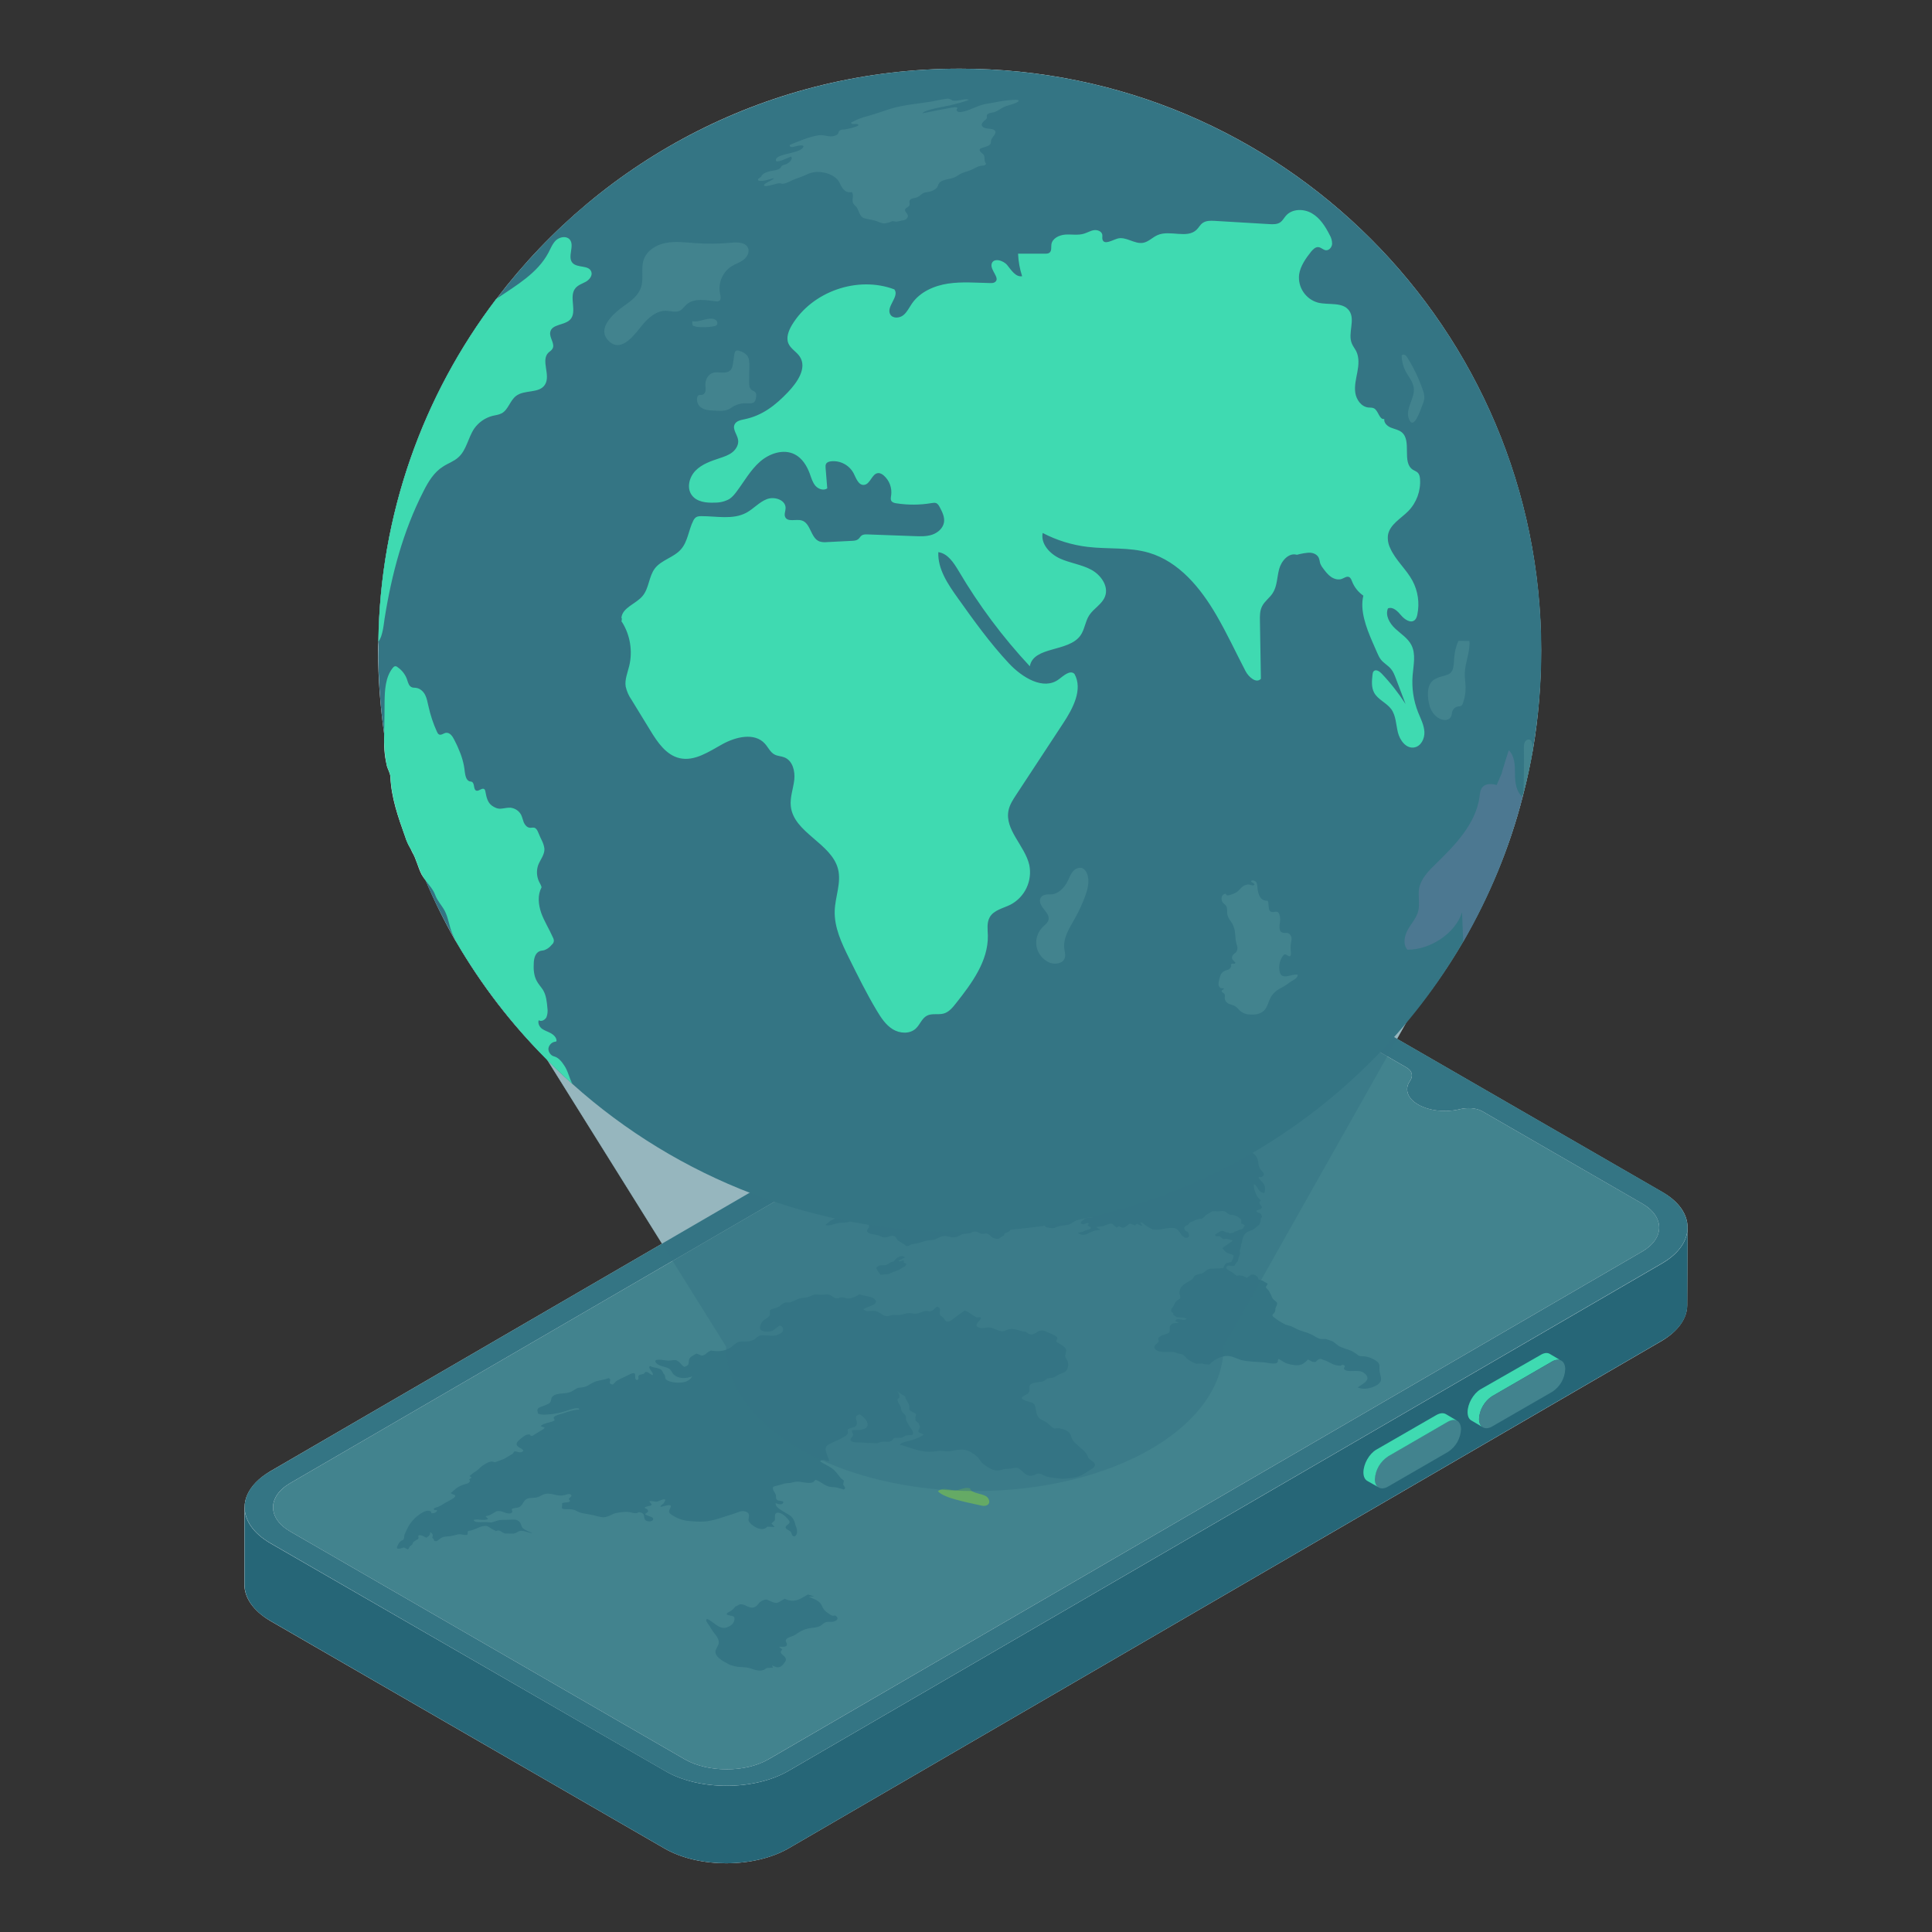 <svg width="64" height="64" viewBox="0 0 64 64" fill="none" xmlns="http://www.w3.org/2000/svg">
<rect x="0" y="0" width="64" height="64" fill="#333333" stroke="none"/>
<path d="M55.903 40.663L55.89 43.235C55.89 43.658 55.608 44.08 55.058 44.413L26.117 61.232C24.978 61.885 23.16 61.885 22.034 61.245L8.952 53.693C8.389 53.36 8.095 52.925 8.095 52.49V49.93C8.095 50.071 8.133 50.224 8.197 50.365C7.941 49.802 8.197 49.187 8.952 48.739L21.931 41.2L18.117 35.095C16.952 33.943 15.941 32.624 15.109 31.191C15.109 31.178 15.096 31.178 15.096 31.178C14.725 30.525 14.392 29.859 14.098 29.155L14.085 29.143C14.047 29.091 14.008 29.04 13.97 28.976C13.842 28.733 13.791 28.451 13.65 28.221C13.611 28.119 13.547 28.029 13.509 27.939C13.471 27.863 13.445 27.786 13.419 27.709C13.189 27.069 12.959 26.416 12.933 25.738C12.92 25.571 12.831 25.482 12.805 25.315C12.728 24.995 12.716 24.663 12.728 24.33C12.6 23.421 12.524 22.487 12.524 21.539C12.524 21.45 12.524 21.347 12.536 21.258C12.588 16.995 14.034 13.066 16.44 9.904H16.453V9.891C19.973 5.258 25.528 2.275 31.8 2.275C42.437 2.275 51.051 10.903 51.051 21.539C51.051 22.653 50.962 23.754 50.783 24.816C50.693 25.315 50.591 25.815 50.463 26.301C50.45 26.339 50.45 26.365 50.437 26.403C50.002 28.106 49.324 29.706 48.466 31.191C47.928 32.112 47.314 32.983 46.623 33.802L46.277 34.416L55.058 39.485C55.621 39.805 55.903 40.227 55.903 40.663Z" fill="#F8F8F8"/>
<path d="M54.397 39.867C55.149 40.303 55.153 41.022 54.398 41.46L25.455 58.28C24.695 58.722 23.452 58.722 22.686 58.28L9.613 50.732C8.861 50.298 8.851 49.574 9.618 49.128L38.553 32.312C39.312 31.87 40.544 31.87 41.308 32.312L46.587 35.359C46.795 35.48 46.817 35.654 46.703 35.814C46.524 36.072 46.614 36.378 46.974 36.588C47.344 36.801 47.88 36.854 48.326 36.751C48.595 36.68 48.902 36.696 49.103 36.812L54.397 39.867Z" fill="#42838E"/>
<path d="M31.114 49.367C31.099 49.376 31.084 49.386 31.069 49.397C31.174 49.522 31.451 49.618 31.657 49.673C31.894 49.741 32.16 49.799 32.41 49.852C32.522 49.874 32.608 49.911 32.704 49.856L32.714 49.85C32.814 49.786 32.765 49.654 32.699 49.59C32.572 49.471 32.134 49.467 32.141 49.31C31.964 49.239 31.813 49.371 31.635 49.365C31.421 49.358 31.287 49.269 31.114 49.367Z" fill="#65AA65"/>
<path d="M29.089 41.945C29.028 41.98 29.014 42.015 29.053 42.061L29.103 42.142L29.169 42.232L29.335 42.212C29.425 42.212 29.435 42.206 29.502 42.174C29.608 42.124 29.716 42.102 29.804 42.051C29.823 42.04 29.841 42.027 29.859 42.013L29.974 41.953L30.03 41.876L29.937 41.821L29.943 41.759C29.892 41.731 29.792 41.834 29.765 41.759L29.983 41.654L29.944 41.631C29.888 41.59 29.801 41.618 29.742 41.653C29.72 41.665 29.699 41.681 29.682 41.699L29.605 41.782L29.511 41.812L29.376 41.895C29.293 41.936 29.193 41.891 29.11 41.933L29.089 41.945ZM38.301 44.523C38.19 44.612 38.234 44.728 38.417 44.77C38.6 44.812 38.883 44.738 39.011 44.838C39.187 44.844 39.232 44.902 39.297 44.985C39.336 45.034 39.413 45.072 39.474 45.108L39.629 45.178L39.812 45.168L39.923 45.194L40.062 45.204C40.122 45.136 40.194 45.079 40.274 45.036C40.369 44.978 40.475 44.939 40.585 44.921C40.806 44.895 40.956 45.014 41.144 45.059C41.366 45.11 41.631 45.11 41.875 45.13C41.97 45.14 42.197 45.194 42.285 45.155C42.331 45.131 42.331 45.108 42.331 45.085C42.331 45.059 42.331 45.034 42.364 45.016C42.514 45.108 42.557 45.159 42.769 45.204C42.967 45.242 43.078 45.226 43.166 45.174C43.226 45.135 43.282 45.088 43.329 45.034L43.473 45.11C43.543 45.123 43.569 45.119 43.581 45.113C43.681 45.017 43.706 45.014 43.757 45.017L43.934 45.081C44.122 45.165 44.165 45.229 44.394 45.24C44.443 45.242 44.455 45.185 44.526 45.227C44.598 45.261 44.493 45.316 44.526 45.355C44.636 45.489 44.987 45.345 45.169 45.47C45.455 45.675 45.216 45.802 44.977 45.959C45.152 46.047 45.42 45.994 45.59 45.895C45.652 45.864 45.703 45.816 45.738 45.757C45.777 45.67 45.711 45.515 45.7 45.419C45.679 45.291 45.746 45.201 45.603 45.091C45.498 45.014 45.376 44.961 45.248 44.938C45.16 44.918 45.105 44.944 45.01 44.908L44.856 44.799C44.723 44.715 44.574 44.687 44.424 44.625C44.285 44.57 44.247 44.484 44.12 44.423L43.916 44.355C43.832 44.353 43.761 44.368 43.683 44.336C43.572 44.291 43.495 44.221 43.378 44.178C43.246 44.121 43.096 44.093 42.968 44.031C42.903 43.999 42.83 43.957 42.764 43.931L42.587 43.88C42.44 43.81 42.302 43.721 42.177 43.617C42.117 43.562 42.179 43.527 42.223 43.476C42.252 43.427 42.246 43.386 42.252 43.338C42.275 43.261 42.353 43.176 42.27 43.116C42.198 43.055 42.154 43.029 42.126 42.95C42.104 42.885 42.066 42.823 42.028 42.757L41.929 42.641L41.996 42.525L41.824 42.425L41.691 42.386L41.664 42.306C41.631 42.261 41.516 42.193 41.438 42.232L41.303 42.329L41.176 42.267L41.055 42.248L40.965 42.261L40.828 42.155C40.751 42.11 40.612 42.049 40.618 41.976L40.673 41.925L40.763 41.93C40.83 41.945 40.865 41.942 40.886 41.93C40.908 41.917 40.915 41.894 40.929 41.866L41.006 41.77L41.036 41.651L41.08 41.529L41.07 41.426L41.098 41.333L41.116 41.221C41.155 41.146 41.144 41.076 41.172 41.003C41.189 40.949 41.219 40.9 41.259 40.86C41.298 40.82 41.348 40.79 41.402 40.774C41.445 40.761 41.486 40.743 41.526 40.721C41.56 40.701 41.591 40.677 41.618 40.648L41.718 40.565L41.758 40.459L41.77 40.356L41.809 40.308L41.77 40.208L41.632 40.148C41.613 40.122 41.618 40.109 41.636 40.098C41.659 40.085 41.705 40.076 41.748 40.054C41.895 39.971 41.679 39.906 41.728 39.816C41.761 39.752 41.801 39.788 41.728 39.727C41.687 39.688 41.652 39.644 41.624 39.595C41.581 39.486 41.509 39.335 41.542 39.225C41.687 39.302 41.653 39.495 41.886 39.521C41.919 39.38 41.925 39.286 41.815 39.158L41.7 39.033C41.691 39.015 41.694 38.996 41.709 38.988C41.722 38.98 41.745 38.982 41.777 39.001C41.929 38.914 41.864 38.863 41.784 38.772C41.674 38.657 41.696 38.522 41.658 38.397C41.619 38.278 41.526 38.205 41.389 38.123C41.283 38.063 41.228 37.991 41.101 37.95C40.941 37.895 41.014 37.75 40.824 37.712L40.691 37.782C40.558 37.712 40.764 37.606 40.771 37.526C40.766 37.452 40.732 37.382 40.749 37.301L40.745 37.208V37.099L40.63 37.018L40.768 36.938L40.678 36.886L40.846 36.835C40.786 36.774 40.636 36.687 40.616 36.623C40.588 36.543 40.769 36.52 40.771 36.431C40.771 36.354 40.76 36.303 40.828 36.226C40.902 36.14 40.989 36.066 41.084 36.006C41.12 35.983 41.157 35.958 41.197 35.937C41.312 35.869 41.441 35.809 41.578 35.759C41.812 35.675 42.09 35.682 42.35 35.659C42.49 35.65 42.611 35.656 42.749 35.678L42.967 35.701C43.049 35.696 43.102 35.664 43.187 35.668C43.067 35.646 42.994 35.596 42.877 35.578C42.734 35.56 42.601 35.586 42.506 35.512C42.437 35.466 42.414 35.385 42.483 35.345L42.629 35.286C42.685 35.242 42.642 35.248 42.647 35.213C42.664 35.133 42.82 35.035 42.72 34.946C42.627 34.86 42.444 34.837 42.31 34.895C42.234 34.927 42.138 34.995 42.028 34.969L41.923 34.856L42.089 34.805C42.132 34.79 42.173 34.77 42.212 34.746C42.253 34.723 42.292 34.698 42.322 34.676C42.417 34.609 42.435 34.458 42.223 34.49C42.135 34.506 42.048 34.534 41.967 34.573L41.879 34.625L41.901 34.682C41.893 34.701 41.886 34.713 41.875 34.718C41.824 34.748 41.758 34.586 41.758 34.548C41.752 34.454 41.964 34.365 41.809 34.301C41.793 34.322 41.773 34.339 41.75 34.352C41.645 34.4 41.527 34.412 41.414 34.386L41.265 34.384L41.181 34.433L41.134 34.459C41.062 34.502 40.986 34.541 40.955 34.512L40.865 34.486L40.732 34.589C40.676 34.557 40.654 34.538 40.583 34.567C40.549 34.587 40.521 34.614 40.499 34.646C40.478 34.679 40.464 34.715 40.458 34.754C40.463 34.801 40.508 34.846 40.458 34.895C40.447 34.905 40.435 34.914 40.421 34.922C40.357 34.96 40.252 34.978 40.174 35.007C40.157 35.014 40.141 35.022 40.126 35.03C40.02 35.092 40.004 35.175 39.94 35.252C39.928 35.264 39.913 35.275 39.898 35.284C39.844 35.315 39.773 35.329 39.718 35.361C39.657 35.401 39.605 35.455 39.567 35.518C39.525 35.574 39.482 35.632 39.418 35.669C39.374 35.694 39.326 35.708 39.277 35.711C39.276 35.737 39.264 35.755 39.247 35.765C39.214 35.784 39.158 35.778 39.1 35.769C39.003 35.756 38.949 35.769 38.907 35.794C38.865 35.818 38.837 35.853 38.789 35.891C38.73 35.931 38.663 35.958 38.593 35.971L38.472 35.99C38.376 36.044 38.362 36.144 38.305 36.195C38.104 36.363 37.759 36.497 37.697 36.714C37.679 36.78 37.679 36.799 37.596 36.848L37.507 36.899C37.453 36.948 37.399 37.007 37.322 37.05C37.286 37.071 37.248 37.088 37.207 37.099L37.169 36.993C37.142 36.931 37.114 36.909 37.18 36.857L37.347 36.761C37.408 36.72 37.426 36.671 37.459 36.627C37.492 36.562 37.531 36.508 37.511 36.437C37.489 36.36 37.482 36.356 37.587 36.296L37.713 36.226C37.761 36.2 37.806 36.168 37.844 36.129C37.879 36.094 37.887 36.074 37.925 36.052C38.034 36.007 38.2 35.979 38.281 35.933C38.314 35.914 38.332 35.891 38.323 35.865C38.223 35.891 38.001 35.967 37.896 35.914C37.784 35.855 37.807 35.752 37.63 35.786C37.508 35.811 37.418 35.842 37.313 35.801L37.137 35.711L36.954 35.746L36.776 35.759C36.675 35.761 36.576 35.78 36.481 35.814C36.37 35.858 36.315 35.903 36.182 35.916C35.964 35.939 35.816 35.961 35.616 36.019C35.437 36.07 35.294 36.147 35.142 36.228C34.995 36.294 34.837 36.335 34.676 36.35C34.259 36.411 33.905 36.539 33.537 36.661C33.088 36.819 32.638 36.97 32.204 37.15C32.082 37.201 31.976 37.282 31.853 37.333C31.765 37.365 31.676 37.378 31.597 37.423C31.509 37.48 31.475 37.546 31.397 37.602C31.385 37.612 31.372 37.622 31.358 37.63C31.313 37.656 31.259 37.675 31.208 37.699L31.108 37.754C31.012 37.81 30.917 37.881 31.095 37.892C31.3 37.908 31.534 37.812 31.701 37.754C31.867 37.703 32.04 37.725 32.212 37.695C32.379 37.67 32.534 37.599 32.722 37.606C32.867 37.612 33 37.663 33.132 37.69C33.276 37.722 33.416 37.693 33.554 37.748C33.637 37.782 33.686 37.85 33.802 37.835C33.914 37.822 34.036 37.758 34.12 37.716C34.258 37.642 34.393 37.563 34.526 37.48C34.555 37.46 34.595 37.423 34.641 37.397C34.681 37.371 34.729 37.361 34.776 37.369L34.875 37.426L35.048 37.416C35.264 37.382 35.274 37.471 35.341 37.554C35.406 37.631 35.674 37.708 35.584 37.823C35.576 37.84 35.559 37.852 35.543 37.862C35.446 37.913 35.428 37.935 35.433 37.976C35.446 38.032 35.59 38.129 35.497 38.182C35.473 38.194 35.447 38.203 35.42 38.207C35.27 38.229 35.087 38.123 35.049 38.05C35 37.956 35.078 37.854 35.073 37.761C35.063 37.677 35.008 37.599 34.875 37.561C34.753 37.535 34.626 37.553 34.517 37.612C34.487 37.627 34.463 37.651 34.447 37.68C34.591 37.718 34.68 37.718 34.767 37.808L34.817 37.921C34.755 37.958 34.71 37.941 34.673 37.914C34.618 37.882 34.612 37.802 34.524 37.782L34.319 37.818L34.163 37.914L34.124 37.989L34.057 37.931L33.901 38.027L33.896 38.133L33.761 38.223L33.75 38.331L33.743 38.502C33.737 38.538 33.699 38.561 33.66 38.582C33.6 38.617 33.571 38.639 33.571 38.68L33.564 38.797C33.548 38.84 33.492 38.865 33.531 38.913C33.586 38.971 33.851 38.984 33.701 39.084L33.535 39.154C33.49 39.206 33.535 39.212 33.567 39.263L33.545 39.391C33.494 39.44 33.444 39.443 33.532 39.495C33.565 39.492 33.596 39.482 33.624 39.466C33.673 39.436 33.708 39.394 33.755 39.367L33.883 39.421C33.972 39.334 33.889 39.21 34.017 39.137C34.161 39.19 34.083 39.293 34.088 39.386C34.099 39.437 34.126 39.459 34.203 39.486L34.264 39.495L34.376 39.54C34.419 39.504 34.429 39.348 34.504 39.307C34.627 39.299 34.392 39.512 34.531 39.565C34.627 39.513 34.7 39.437 34.715 39.389V39.293L34.771 39.242C34.799 39.193 34.771 39.139 34.794 39.088C34.811 39.046 34.867 39.004 34.93 38.968C34.969 38.945 35.009 38.925 35.05 38.907C35.086 38.891 35.164 38.878 35.201 38.856C35.223 38.843 35.232 38.828 35.212 38.808L35.04 38.804L34.917 38.863L34.718 38.971L34.618 38.888L34.39 38.904L34.286 38.785L34.314 38.646L34.353 38.567C34.431 38.509 34.492 38.486 34.51 38.406C34.52 38.342 34.499 38.322 34.582 38.274C34.738 38.184 34.91 38.214 34.998 38.329C35.036 38.371 35.036 38.442 35.126 38.467L35.246 38.461L35.358 38.416L35.479 38.499C35.501 38.57 35.389 38.646 35.411 38.717C35.469 38.678 35.491 38.641 35.548 38.608C35.572 38.595 35.597 38.584 35.624 38.576L35.734 38.538L35.785 38.463C35.812 38.448 35.852 38.45 35.89 38.448C35.922 38.45 35.954 38.452 35.967 38.444L35.852 38.355C35.951 38.322 36.051 38.38 36.151 38.367C36.279 38.352 36.324 38.267 36.49 38.28L36.695 38.342C36.772 38.361 36.85 38.355 36.938 38.348C37.028 38.335 37.078 38.325 37.156 38.358C37.235 38.394 37.23 38.413 37.198 38.431C37.166 38.446 37.137 38.464 37.11 38.486C37.055 38.55 37.148 38.567 37.187 38.621C37.207 38.644 37.206 38.655 37.192 38.663C37.171 38.676 37.123 38.68 37.077 38.699C36.984 38.75 36.936 38.794 36.925 38.843C36.903 38.914 36.929 38.974 36.868 39.042C36.835 39.08 36.768 39.112 36.723 39.151C36.647 39.222 36.602 39.248 36.7 39.318C36.755 39.35 36.805 39.38 36.845 39.421C36.9 39.478 36.977 39.544 36.932 39.608L36.787 39.672C36.638 39.642 36.605 39.501 36.472 39.45C36.411 39.421 36.378 39.414 36.312 39.44C36.296 39.45 36.268 39.459 36.251 39.469C36.2 39.5 36.174 39.509 36.111 39.478C35.996 39.425 36.013 39.35 35.991 39.274C35.953 39.167 35.825 39.152 35.709 39.097C35.633 39.065 35.488 38.931 35.405 38.927L35.277 39.026L35.154 39.103L35.009 39.187V39.295L34.986 39.405L34.941 39.495C34.98 39.544 35.13 39.559 35.14 39.623C35.145 39.649 35.109 39.681 35.059 39.71C34.996 39.746 34.928 39.772 34.857 39.787C34.734 39.806 34.607 39.669 34.502 39.71L34.524 39.793L34.573 39.874C34.595 39.919 34.714 40.107 34.652 40.143L34.688 40.244L34.665 40.353L34.72 40.423L34.682 40.517C34.624 40.574 34.564 40.616 34.685 40.661L34.807 40.68C34.912 40.697 34.924 40.678 35.025 40.638C35.113 40.6 35.23 40.597 35.334 40.581C35.387 40.574 35.437 40.557 35.482 40.529C35.52 40.509 35.553 40.483 35.59 40.459C35.784 40.36 36 40.312 36.218 40.321C36.108 40.344 36.008 40.331 35.927 40.377C35.863 40.429 35.762 40.488 35.817 40.533C35.894 40.591 35.95 40.527 36.022 40.51C36.128 40.552 36.017 40.559 36.028 40.597L36.1 40.633C36.148 40.666 36.137 40.696 36.087 40.724L35.955 40.761L35.861 40.808L35.699 40.838C35.843 40.947 35.965 40.908 36.093 40.835L36.255 40.767L36.455 40.735L36.305 40.648L36.538 40.616L36.694 40.559C36.777 40.529 36.827 40.52 36.882 40.572L36.987 40.665L37.064 40.619L37.17 40.667C37.207 40.672 37.245 40.663 37.276 40.643C37.301 40.628 37.325 40.61 37.348 40.591C37.381 40.565 37.409 40.542 37.431 40.529L37.597 40.593L37.659 40.539L37.747 40.578C37.789 40.602 37.818 40.609 37.829 40.602C37.842 40.594 37.832 40.573 37.797 40.542L37.775 40.484L37.847 40.508C37.902 40.546 37.937 40.591 37.997 40.625L38.168 40.719C38.234 40.744 38.328 40.735 38.407 40.729C38.556 40.712 38.817 40.639 38.95 40.697C39.017 40.729 39.049 40.786 39.087 40.829L39.154 40.931L39.254 41.002C39.423 41.011 39.387 40.925 39.387 40.906L39.36 40.825L39.25 40.755L39.228 40.678C39.235 40.643 39.251 40.627 39.279 40.609L39.356 40.57L39.423 40.493L39.528 40.453L39.596 40.414L39.729 40.376H39.806L39.89 40.314L39.94 40.259L40.056 40.186L40.156 40.127L40.256 40.121L40.339 40.131L40.451 40.118C40.59 40.102 40.622 40.167 40.705 40.221C40.755 40.257 40.795 40.24 40.867 40.25L41.005 40.305L41.115 40.395L41.12 40.482C41.082 40.542 41.175 40.539 41.214 40.574C41.247 40.6 41.23 40.619 41.201 40.636L41.175 40.7L41.119 40.725L41.041 40.738L40.979 40.78L40.903 40.799L40.874 40.829L40.746 40.857L40.685 40.829L40.608 40.822L40.536 40.78C40.489 40.761 40.438 40.783 40.396 40.807C40.373 40.82 40.352 40.835 40.335 40.845L40.246 40.902L40.279 40.953H40.402L40.501 41.037C40.562 41.066 40.557 41.031 40.629 41.034L40.718 41.059C40.867 41.095 40.845 41.101 40.75 41.162C40.693 41.2 40.622 41.256 40.554 41.296L40.494 41.349L40.593 41.464L40.676 41.512C40.737 41.542 40.821 41.551 40.869 41.593L40.841 41.699L40.79 41.805L40.68 41.831L40.613 41.85L40.575 41.891L40.552 41.942L40.513 42.017C40.479 41.997 40.455 42.001 40.431 42.014L40.163 42.027C40.105 42.021 40.047 42.032 39.996 42.06C39.953 42.086 39.919 42.122 39.879 42.152C39.834 42.178 39.786 42.196 39.735 42.203C39.688 42.211 39.642 42.226 39.599 42.248C39.584 42.257 39.57 42.268 39.557 42.28L39.501 42.376L39.401 42.435C39.29 42.499 39.19 42.557 39.127 42.637C39.089 42.691 39.082 42.746 39.071 42.804C39.059 42.861 39.099 42.904 39.098 42.961C39.109 43.025 39.059 43.035 38.998 43.077C38.936 43.125 38.913 43.183 38.886 43.238C38.858 43.312 38.758 43.376 38.807 43.455L38.867 43.504V43.555L38.972 43.629C39.117 43.661 39.195 43.617 39.31 43.691C39.246 43.734 39.191 43.723 39.132 43.71C39.073 43.699 39.016 43.687 38.974 43.71C38.954 43.722 38.94 43.74 38.932 43.761L39.054 43.819C38.945 43.837 38.888 43.82 38.83 43.853C38.813 43.864 38.797 43.877 38.783 43.892C38.727 43.951 38.755 44.006 38.748 44.067C38.748 44.118 38.727 44.148 38.693 44.167C38.639 44.198 38.552 44.205 38.464 44.25C38.387 44.295 38.364 44.314 38.374 44.372C38.391 44.459 38.38 44.459 38.301 44.523ZM18.366 46.215C18.245 46.284 18.27 46.331 18.248 46.411C18.235 46.452 18.206 46.48 18.166 46.503C18.127 46.525 18.081 46.541 18.03 46.562C17.979 46.582 17.896 46.608 17.841 46.64C17.751 46.73 17.846 46.772 17.812 46.817C17.918 46.891 18.157 46.855 18.3 46.842C18.467 46.821 18.631 46.782 18.789 46.727C18.851 46.704 19.223 46.578 19.183 46.698C18.984 46.698 18.794 46.774 18.628 46.826C18.574 46.843 18.454 46.873 18.389 46.91C18.366 46.923 18.35 46.936 18.345 46.951C18.319 47.007 18.414 47.028 18.35 47.066C18.332 47.076 18.313 47.083 18.294 47.089C18.166 47.135 18.066 47.138 17.965 47.197C17.946 47.208 17.927 47.221 17.91 47.235C17.965 47.291 18.104 47.257 18.003 47.34C17.943 47.381 17.859 47.423 17.792 47.468L17.642 47.562C17.536 47.578 17.598 47.53 17.537 47.519C17.484 47.515 17.43 47.528 17.385 47.558C17.329 47.591 17.279 47.636 17.242 47.664C17.103 47.777 17.047 47.866 17.219 47.96C17.288 48.001 17.385 48.044 17.298 48.094C17.183 48.145 17.129 48.056 17.034 48.085L16.979 48.162L16.845 48.239L16.732 48.308C16.713 48.319 16.692 48.329 16.672 48.339L16.522 48.394L16.401 48.438L16.279 48.413C16.206 48.428 16.135 48.457 16.072 48.497C16.012 48.53 15.956 48.569 15.905 48.615C15.843 48.684 15.77 48.741 15.688 48.785L15.555 48.895L15.626 48.949L15.543 49.004L15.57 49.059C15.559 49.091 15.54 49.11 15.514 49.127C15.487 49.144 15.45 49.153 15.404 49.168C15.33 49.186 15.259 49.214 15.194 49.251C15.094 49.309 15.027 49.379 14.93 49.46L15.007 49.505C15.158 49.533 15.053 49.616 14.931 49.685C14.857 49.729 14.775 49.767 14.746 49.785C14.701 49.81 14.653 49.844 14.605 49.872C14.58 49.887 14.555 49.899 14.528 49.91C14.5 49.923 14.431 49.936 14.394 49.958C14.364 49.974 14.354 49.996 14.394 50.026C14.518 50.005 14.487 50.064 14.426 50.101C14.409 50.111 14.391 50.117 14.372 50.122C14.227 50.147 14.322 50.106 14.267 50.068C14.193 50.018 14.084 50.053 13.982 50.111C13.857 50.183 13.738 50.293 13.7 50.337C13.554 50.485 13.476 50.664 13.403 50.829C13.385 50.868 13.395 50.988 13.352 51.014C13.23 51.05 13.189 51.165 13.167 51.208C13.095 51.339 13.234 51.311 13.385 51.262L13.505 51.326C13.569 51.291 13.541 51.266 13.573 51.23L13.656 51.162L13.69 51.085L13.779 51.021C13.807 51.005 13.825 51 13.837 50.992C13.85 50.986 13.857 50.977 13.863 50.954L13.857 50.868C13.935 50.822 14.069 50.913 14.124 50.938C14.217 50.885 14.277 50.81 14.235 50.751C14.312 50.783 14.34 50.826 14.335 50.874L14.318 50.941L14.362 50.979C14.389 51.021 14.355 51.066 14.477 51.047L14.605 50.954C14.677 50.907 14.7 50.91 14.761 50.902C14.917 50.89 14.994 50.877 15.122 50.841C15.239 50.806 15.278 50.834 15.388 50.847C15.436 50.851 15.461 50.847 15.475 50.841C15.511 50.821 15.471 50.768 15.511 50.713C15.711 50.7 15.857 50.566 16.05 50.549C16.161 50.543 16.183 50.581 16.255 50.623C16.31 50.662 16.37 50.684 16.431 50.719C16.559 50.651 16.626 50.781 16.736 50.8L17.007 50.803C17.051 50.797 17.093 50.782 17.13 50.758C17.169 50.736 17.207 50.713 17.258 50.71C17.386 50.706 17.502 50.781 17.641 50.783C17.536 50.742 17.398 50.694 17.325 50.626C17.26 50.568 17.276 50.481 17.21 50.417C17.116 50.317 17.028 50.338 16.85 50.343C16.728 50.351 16.622 50.334 16.506 50.364L16.284 50.434L16.095 50.421C15.995 50.415 15.835 50.443 15.745 50.404C15.689 50.376 15.681 50.358 15.699 50.348C15.758 50.334 15.819 50.331 15.879 50.34C15.989 50.346 16.09 50.362 16.17 50.316L16.086 50.228C16.179 50.206 16.207 50.202 16.28 50.16L16.447 50.064C16.625 50.013 16.767 50.173 16.923 50.128C17.033 50.073 16.91 50.026 16.968 49.981C17.018 49.951 17.138 49.954 17.196 49.926C17.253 49.896 17.299 49.847 17.324 49.788C17.358 49.739 17.386 49.69 17.441 49.658C17.461 49.647 17.481 49.638 17.503 49.633C17.598 49.611 17.724 49.627 17.819 49.592C17.909 49.566 17.952 49.515 18.047 49.492C18.197 49.451 18.346 49.517 18.501 49.538C18.584 49.547 18.629 49.541 18.712 49.525C18.774 49.508 18.857 49.466 18.912 49.512C18.974 49.56 18.856 49.608 18.844 49.653C18.844 49.695 18.925 49.709 18.856 49.749C18.791 49.781 18.688 49.759 18.623 49.797L18.615 49.964C18.671 50.002 18.715 49.99 18.788 49.994C18.903 49.996 18.998 49.994 19.093 50.049C19.231 50.134 19.407 50.141 19.596 50.181C19.712 50.202 19.884 50.264 20 50.26C20.123 50.253 20.223 50.196 20.307 50.154C20.406 50.109 20.65 50.077 20.783 50.083C20.888 50.087 20.972 50.134 21.078 50.125C21.111 50.119 21.121 50.113 21.133 50.106C21.149 50.096 21.166 50.087 21.21 50.1C21.399 50.138 21.293 50.302 21.393 50.366C21.447 50.402 21.546 50.411 21.6 50.379C21.609 50.374 21.617 50.368 21.623 50.36C21.629 50.353 21.634 50.344 21.636 50.334C21.659 50.257 21.521 50.234 21.444 50.202C21.265 50.132 21.499 50.132 21.466 50.036C21.444 49.965 21.309 49.964 21.367 49.931C21.392 49.918 21.417 49.908 21.444 49.9C21.48 49.889 21.528 49.889 21.56 49.871C21.574 49.863 21.584 49.851 21.588 49.836L21.507 49.736C21.596 49.704 21.668 49.753 21.763 49.743C21.845 49.734 21.984 49.621 22.044 49.688L21.988 49.798L21.9 49.868C21.833 49.951 21.944 49.9 22.049 49.878C22.282 49.819 22.226 49.91 22.181 50.006C22.143 50.087 22.17 50.128 22.27 50.193C22.447 50.309 22.651 50.377 22.862 50.389C23.095 50.408 23.294 50.421 23.528 50.376C23.621 50.36 23.716 50.331 23.804 50.305C23.971 50.253 24.16 50.189 24.328 50.138C24.438 50.106 24.566 50.019 24.705 50.074C24.882 50.145 24.782 50.273 24.797 50.366C24.813 50.459 25.056 50.658 25.245 50.651C25.284 50.652 25.323 50.641 25.356 50.621L25.426 50.572L25.662 50.585L25.556 50.466L25.656 50.376C25.696 50.322 25.637 50.164 25.715 50.12C25.736 50.108 25.767 50.104 25.814 50.113C25.942 50.141 26.095 50.302 26.139 50.373C26.216 50.488 25.989 50.523 26.028 50.616C26.055 50.685 26.199 50.698 26.215 50.783C26.236 50.886 26.293 50.906 26.339 50.881C26.377 50.859 26.405 50.806 26.403 50.74C26.41 50.645 26.355 50.549 26.334 50.458C26.313 50.372 26.269 50.294 26.207 50.232C26.053 50.104 25.671 49.971 25.694 49.791C25.76 49.825 25.856 49.85 25.918 49.816C26.016 49.708 25.854 49.73 25.783 49.708C25.672 49.67 25.723 49.576 25.695 49.508C25.673 49.444 25.546 49.306 25.631 49.245L25.997 49.142L26.097 49.13C26.213 49.126 26.208 49.117 26.285 49.098C26.38 49.077 26.479 49.077 26.574 49.098C26.679 49.113 26.823 49.145 26.934 49.1L27.018 49.021C27.19 49.075 27.322 49.229 27.51 49.255C27.615 49.27 27.654 49.255 27.771 49.29L27.948 49.341C28.058 49.298 27.941 49.221 27.932 49.177L27.955 49.049L27.85 48.962C27.757 48.849 27.69 48.734 27.552 48.634C27.437 48.555 27.282 48.49 27.166 48.41C27.177 48.398 27.191 48.387 27.205 48.378C27.308 48.319 27.387 48.436 27.47 48.387L27.388 48.172C27.366 48.102 27.334 48.006 27.363 47.938C27.377 47.901 27.418 47.869 27.471 47.838C27.576 47.777 27.73 47.725 27.818 47.674C27.858 47.651 27.908 47.627 27.955 47.6C28.019 47.562 28.076 47.522 28.086 47.474C28.104 47.4 28.047 47.368 28.105 47.336C28.133 47.322 28.162 47.311 28.192 47.304C28.236 47.295 28.279 47.281 28.32 47.261C28.36 47.238 28.378 47.207 28.387 47.153C28.397 47.064 28.294 46.943 28.41 46.878C28.431 46.867 28.454 46.858 28.477 46.852C28.672 46.96 28.849 47.211 28.662 47.318C28.585 47.356 28.499 47.373 28.413 47.37C28.303 47.372 28.25 47.371 28.228 47.382C28.205 47.397 28.223 47.426 28.252 47.494C28.291 47.581 28.168 47.619 28.173 47.693C28.184 47.783 28.351 47.783 28.472 47.783L28.655 47.793C28.75 47.809 28.755 47.8 28.822 47.8L29.027 47.809C29.053 47.811 29.08 47.806 29.105 47.794C29.312 47.705 29.393 47.807 29.518 47.736C29.533 47.727 29.546 47.717 29.559 47.706C29.591 47.679 29.595 47.651 29.627 47.633L29.877 47.626L30.005 47.553L30.221 47.536C30.311 47.427 30.149 47.321 30.106 47.206C30.084 47.147 30.029 47.103 30.019 47.044C30.007 46.993 30.024 46.951 30.002 46.9C29.975 46.845 29.892 46.797 29.87 46.746C29.848 46.695 29.86 46.644 29.832 46.595C29.806 46.547 29.772 46.495 29.75 46.444L29.728 46.36L29.784 46.309C29.819 46.237 29.768 46.152 29.728 46.074C29.779 46.146 29.887 46.201 29.984 46.257C29.994 46.36 30.104 46.462 30.121 46.576C30.131 46.672 30.087 46.704 30.225 46.772C30.363 46.832 30.358 46.842 30.323 46.938L30.328 47.057L30.428 47.147L30.472 47.249C30.488 47.311 30.41 47.362 30.421 47.421C30.444 47.485 30.56 47.474 30.592 47.533C30.471 47.609 30.34 47.667 30.203 47.706C30.125 47.732 29.935 47.765 29.851 47.814C29.828 47.827 29.812 47.842 29.809 47.857C30.18 47.951 30.49 48.13 30.927 48.083L31.132 48.059L31.388 48.079C31.598 48.072 31.772 47.985 31.987 48.034C32.137 48.07 32.236 48.153 32.335 48.223C32.463 48.323 32.467 48.428 32.605 48.523C32.716 48.593 32.844 48.7 33.02 48.712C33.12 48.719 33.203 48.67 33.298 48.661C33.381 48.651 33.448 48.657 33.536 48.638C33.703 48.606 33.725 48.619 33.825 48.702C33.929 48.789 34.029 48.943 34.25 48.866C34.34 48.834 34.362 48.795 34.484 48.828L34.666 48.914C34.783 48.943 34.977 48.966 35.104 48.981C35.27 49 35.453 48.966 35.61 48.94C35.711 48.92 35.809 48.882 35.896 48.828C35.977 48.781 36.051 48.729 36.12 48.689C36.248 48.615 36.316 48.545 36.238 48.449C36.195 48.397 36.106 48.359 36.062 48.308L36.008 48.185C35.898 47.993 35.571 47.834 35.5 47.632C35.474 47.538 35.451 47.455 35.319 47.385C35.236 47.343 35.041 47.282 34.941 47.327C34.826 47.285 34.775 47.199 34.693 47.138C34.627 47.087 34.527 47.048 34.45 46.997C34.307 46.887 34.335 46.704 34.286 46.572C34.243 46.438 34.109 46.457 33.948 46.389C33.789 46.32 33.85 46.279 33.932 46.233L34.008 46.189C34.026 46.18 34.042 46.169 34.056 46.155C34.163 46.066 34.036 45.916 34.163 45.843C34.268 45.782 34.473 45.791 34.573 45.753L34.691 45.666L34.879 45.634C34.909 45.627 34.939 45.614 34.966 45.598L35.018 45.567C35.056 45.544 35.095 45.524 35.135 45.506C35.191 45.485 35.235 45.473 35.269 45.453C35.294 45.439 35.315 45.419 35.329 45.393C35.362 45.344 35.382 45.286 35.385 45.227C35.388 45.167 35.376 45.108 35.349 45.055C35.31 44.995 35.277 44.957 35.288 44.893L35.322 44.738C35.306 44.619 35.157 44.546 35.018 44.465C34.947 44.423 35.041 44.363 35.025 44.314C34.999 44.259 34.865 44.202 34.794 44.173C34.671 44.122 34.566 44.04 34.41 44.092C34.383 44.105 34.357 44.122 34.334 44.143C34.261 44.186 34.231 44.2 34.194 44.204C34.083 44.217 34.049 44.159 33.978 44.118C33.806 44.114 33.624 43.99 33.43 44.031C33.28 44.067 33.257 44.138 33.091 44.079C32.952 44.038 32.892 43.976 32.732 43.974C32.653 43.974 32.548 44.008 32.47 43.989C32.143 43.915 32.594 43.695 32.472 43.636L32.351 43.642L32.234 43.574C32.15 43.51 32.059 43.455 31.963 43.41C31.826 43.499 31.694 43.595 31.567 43.697C31.544 43.716 31.52 43.733 31.494 43.748C31.448 43.775 31.396 43.791 31.341 43.772L31.251 43.656C31.174 43.585 31.119 43.578 31.131 43.482C31.131 43.41 31.182 43.331 31.044 43.282C31.011 43.302 30.988 43.327 30.959 43.35C30.942 43.371 30.924 43.393 30.893 43.409C30.748 43.478 30.788 43.423 30.698 43.425C30.549 43.421 30.442 43.553 30.221 43.508C30.044 43.469 29.95 43.549 29.783 43.562L29.578 43.559L29.405 43.6C29.228 43.608 29.162 43.459 29.001 43.43C28.841 43.395 28.701 43.489 28.603 43.366C28.662 43.33 28.725 43.302 28.791 43.282C28.845 43.262 28.899 43.242 28.94 43.218C29.001 43.181 29.037 43.139 29.004 43.078C28.938 42.936 28.644 42.945 28.466 42.874C28.366 42.944 28.253 42.992 28.133 43.015C28.022 43.023 27.973 42.968 27.855 42.977C27.789 42.989 27.784 43.019 27.695 43.006C27.606 42.993 27.562 42.916 27.479 42.893C27.386 42.865 27.346 42.887 27.253 42.891C27.08 42.9 27.03 42.846 26.875 42.923C26.747 42.984 26.73 42.98 26.569 42.997C26.441 43.013 26.398 43.051 26.296 43.096L26.153 43.147H26.03C25.997 43.153 25.965 43.165 25.935 43.183C25.908 43.199 25.882 43.219 25.859 43.24C25.839 43.261 25.816 43.279 25.791 43.293C25.771 43.304 25.751 43.313 25.729 43.321C25.665 43.343 25.594 43.349 25.543 43.377C25.526 43.386 25.512 43.399 25.502 43.414V43.549C25.484 43.649 25.317 43.693 25.251 43.784C25.206 43.842 25.149 43.976 25.188 44.038C25.238 44.111 25.421 44.134 25.537 44.098C25.564 44.091 25.59 44.081 25.614 44.067C25.652 44.044 25.683 44.016 25.715 43.99C25.743 43.964 25.779 43.938 25.818 43.916C25.927 43.919 25.943 44.006 25.942 44.05C25.942 44.102 25.906 44.144 25.846 44.178C25.801 44.203 25.753 44.222 25.703 44.234C25.531 44.276 25.326 44.202 25.159 44.246C25.056 44.299 25.023 44.35 24.969 44.381C24.89 44.42 24.802 44.44 24.713 44.44C24.626 44.446 24.536 44.427 24.443 44.461C24.321 44.528 24.257 44.606 24.187 44.648C24.038 44.736 23.864 44.773 23.692 44.755C23.537 44.747 23.57 44.721 23.482 44.774C23.454 44.79 23.427 44.809 23.404 44.831C23.361 44.873 23.306 44.9 23.247 44.908L23.071 44.838L22.986 44.885C22.906 44.931 22.842 44.975 22.825 45.042C22.806 45.123 22.838 45.196 22.748 45.247C22.725 45.261 22.7 45.271 22.674 45.278C22.574 45.232 22.559 45.165 22.487 45.112C22.387 45.034 22.359 45.049 22.231 45.066C22.088 45.085 21.993 45.049 21.86 45.042C21.793 45.039 21.752 45.045 21.729 45.058C21.683 45.085 21.714 45.139 21.777 45.187C21.875 45.259 22.003 45.268 22.12 45.315C22.252 45.374 22.24 45.464 22.323 45.538C22.495 45.682 22.705 45.67 22.933 45.596C22.898 45.648 22.854 45.693 22.801 45.727C22.748 45.76 22.689 45.782 22.627 45.791C22.432 45.827 22.061 45.779 22.04 45.651C22.024 45.57 22.04 45.566 21.979 45.499L21.952 45.444C21.914 45.37 21.897 45.355 21.792 45.325C21.703 45.3 21.604 45.3 21.537 45.249C21.423 45.313 21.678 45.471 21.619 45.553C21.536 45.532 21.464 45.425 21.37 45.448C21.367 45.46 21.363 45.471 21.356 45.481C21.349 45.491 21.339 45.499 21.329 45.505C21.305 45.517 21.279 45.524 21.252 45.528C21.226 45.533 21.198 45.539 21.175 45.553C21.102 45.615 21.202 45.662 21.106 45.717C20.941 45.682 21.187 45.368 20.837 45.538C20.709 45.606 20.564 45.663 20.442 45.734C20.371 45.775 20.356 45.83 20.292 45.867C20.087 45.817 20.308 45.715 20.16 45.653C20.009 45.715 19.832 45.721 19.683 45.781C19.615 45.813 19.551 45.849 19.489 45.891C19.447 45.916 19.401 45.934 19.354 45.946C19.232 45.98 19.181 45.949 19.095 45.999L18.968 46.075C18.947 46.088 18.926 46.099 18.904 46.11C18.725 46.181 18.527 46.136 18.366 46.215Z" fill="#347584"/>
<path d="M29.084 39.13C28.896 39.238 28.745 39.367 28.563 39.476C28.496 39.515 28.419 39.553 28.35 39.591C28.334 39.601 28.318 39.611 28.302 39.622C28.24 39.657 28.245 39.654 28.25 39.702C28.257 39.743 28.284 39.728 28.25 39.773C28.234 39.794 28.189 39.821 28.151 39.843C28.129 39.852 28.108 39.863 28.088 39.874C28.057 39.893 28.032 39.913 28.028 39.939C28.178 39.917 28.329 39.843 28.462 39.792C28.545 39.756 28.946 39.513 29.072 39.554C29.054 39.566 29.035 39.577 29.016 39.588C28.901 39.655 28.77 39.716 28.655 39.782L28.455 39.917L28.527 39.946C28.601 39.984 28.605 40.021 28.546 40.054C28.533 40.062 28.518 40.069 28.504 40.075C28.321 40.148 28.094 40.152 27.92 40.245C27.797 40.309 27.655 40.359 27.538 40.427C27.528 40.432 27.519 40.438 27.509 40.443L27.348 40.569C27.387 40.637 27.653 40.541 27.742 40.522C27.852 40.496 27.975 40.509 28.08 40.486C28.153 40.477 28.192 40.422 28.291 40.434L28.435 40.492L28.541 40.502C28.641 40.509 28.746 40.524 28.784 40.598C28.818 40.662 28.716 40.714 28.722 40.775C28.733 40.897 29.016 40.881 29.138 40.939C29.264 41 29.314 41.009 29.47 40.958C29.547 40.932 29.586 40.916 29.652 40.967C29.709 41.013 29.697 41.064 29.774 41.115C29.835 41.151 29.902 41.183 29.957 41.222C30 41.254 30.012 41.292 30.09 41.273L30.19 41.222L30.351 41.192C30.461 41.173 30.528 41.147 30.628 41.115C30.706 41.09 30.8 41.086 30.884 41.077C31.055 41.06 31.145 40.926 31.333 40.945L31.544 40.99C31.627 40.994 31.709 40.975 31.782 40.935C31.817 40.916 31.833 40.903 31.85 40.894C31.875 40.879 31.896 40.875 31.971 40.871L32.128 40.852L32.266 40.79C32.371 40.775 32.432 40.862 32.526 40.871C32.599 40.881 32.649 40.845 32.715 40.871C32.83 40.913 32.825 41.012 32.997 41.035C33.053 41.041 33.077 41.037 33.107 41.021L33.158 40.987L33.258 40.923L33.275 40.862L33.386 40.816C33.394 40.812 33.401 40.809 33.409 40.804C33.486 40.761 33.474 40.733 33.465 40.664C33.456 40.6 33.458 40.535 33.472 40.473C33.483 40.422 33.5 40.36 33.455 40.309C33.401 40.232 33.263 40.164 33.173 40.094L33.075 39.992C32.975 39.889 32.759 39.873 32.649 39.775C32.8 39.664 32.473 39.486 32.38 39.407C32.247 39.284 32.158 39.13 32.205 38.988C32.212 38.956 32.227 38.925 32.247 38.899C32.268 38.873 32.293 38.851 32.322 38.834C32.343 38.823 32.365 38.813 32.388 38.805C32.474 38.777 32.556 38.738 32.633 38.69C32.695 38.659 32.8 38.632 32.866 38.595C32.88 38.587 32.893 38.576 32.905 38.564L32.917 38.488L32.984 38.424L33.112 38.292C33.062 38.198 32.851 38.352 32.763 38.326C32.814 38.292 33.057 38.13 32.903 38.086L32.797 38.096L32.714 38.092C32.681 38.092 32.647 38.098 32.617 38.111C32.586 38.125 32.559 38.144 32.536 38.169C32.504 38.197 32.477 38.235 32.432 38.261C32.412 38.273 32.391 38.281 32.368 38.285L32.258 38.279L32.169 38.324C32.085 38.36 31.925 38.349 31.859 38.292C31.897 38.273 31.997 38.237 32.064 38.198C32.111 38.171 32.141 38.143 32.125 38.118C32.09 38.095 32.049 38.084 32.008 38.084C31.966 38.084 31.925 38.097 31.891 38.12C31.85 38.143 31.811 38.175 31.77 38.209C31.728 38.239 31.686 38.27 31.642 38.296C31.595 38.325 31.542 38.342 31.486 38.347C31.331 38.353 31.371 38.266 31.438 38.221C31.499 38.179 31.566 38.141 31.451 38.099C31.319 38.152 31.157 38.215 31.028 38.291C30.971 38.322 30.918 38.361 30.871 38.407C30.812 38.479 30.886 38.586 30.777 38.648C30.658 38.703 30.598 38.622 30.503 38.651L30.447 38.703C30.408 38.735 30.367 38.764 30.324 38.79C30.282 38.816 30.235 38.833 30.186 38.841C30.064 38.796 30.259 38.741 30.148 38.69C29.994 38.715 29.871 38.773 29.748 38.831C29.604 38.907 29.431 38.969 29.274 39.034C29.209 39.062 29.145 39.095 29.084 39.13ZM23.42 53.629C23.337 53.675 23.491 53.834 23.518 53.885C23.573 53.987 23.634 54.068 23.71 54.165C23.777 54.242 23.82 54.351 23.809 54.434C23.797 54.517 23.719 54.608 23.701 54.695C23.68 54.874 23.911 55.01 24.126 55.123C24.254 55.189 24.426 55.225 24.609 55.227C24.717 55.23 24.824 55.251 24.925 55.289C25.04 55.331 25.178 55.366 25.296 55.318C25.304 55.316 25.312 55.312 25.319 55.308C25.332 55.3 25.338 55.293 25.346 55.289C25.354 55.282 25.362 55.276 25.37 55.271C25.391 55.261 25.412 55.254 25.434 55.251L25.607 55.247L25.574 55.17L25.717 55.227C25.768 55.237 25.82 55.229 25.865 55.204C25.908 55.179 25.935 55.142 25.963 55.112C26.025 55.025 26.063 54.984 26.008 54.9C25.965 54.829 25.816 54.774 25.876 54.688L25.915 54.64L25.806 54.55C25.879 54.548 25.984 54.563 26.036 54.532C26.043 54.529 26.049 54.523 26.055 54.517C26.06 54.51 26.063 54.503 26.066 54.495C26.094 54.415 25.979 54.38 26.057 54.291C26.067 54.28 26.078 54.271 26.091 54.264C26.137 54.237 26.199 54.221 26.251 54.197C26.28 54.187 26.307 54.174 26.333 54.159C26.384 54.128 26.43 54.093 26.479 54.065C26.576 54.005 26.683 53.962 26.795 53.94C26.931 53.919 27.072 53.918 27.172 53.86C27.182 53.854 27.192 53.847 27.201 53.84C27.239 53.814 27.271 53.782 27.314 53.758C27.334 53.746 27.356 53.737 27.379 53.731C27.462 53.715 27.552 53.734 27.612 53.718C27.638 53.711 27.663 53.701 27.687 53.688C27.779 53.634 27.749 53.56 27.658 53.512C27.558 53.563 27.453 53.444 27.392 53.41C27.32 53.36 27.264 53.289 27.233 53.208C27.188 53.11 27.15 53.063 27.018 52.992L26.79 52.893L26.973 52.883L26.763 52.819L26.558 52.938C26.368 53.04 26.208 53.063 25.997 52.961C25.953 52.98 25.913 53.003 25.875 53.031C25.858 53.042 25.841 53.052 25.824 53.062C25.76 53.1 25.696 53.117 25.581 53.066L25.397 52.986C25.337 52.988 25.278 53.006 25.226 53.037C25.197 53.053 25.17 53.073 25.148 53.097C25.12 53.136 25.08 53.192 25.021 53.225C24.995 53.241 24.966 53.251 24.936 53.254C24.906 53.258 24.876 53.255 24.847 53.246C24.719 53.217 24.665 53.133 24.509 53.146L24.354 53.223C24.311 53.287 24.254 53.34 24.186 53.377L24.142 53.402C24.066 53.446 24.028 53.488 24.163 53.512C24.291 53.535 24.335 53.542 24.33 53.634C24.323 53.727 24.281 53.803 24.176 53.864C24.154 53.877 24.13 53.888 24.106 53.898C23.833 54.023 23.63 53.699 23.42 53.629Z" fill="#347584"/>
<path d="M55.905 40.66L55.894 43.236C55.894 43.666 55.611 44.085 55.054 44.412L26.118 61.232C24.984 61.885 23.155 61.885 22.031 61.243L8.95 53.689C8.384 53.363 8.1 52.921 8.1 52.491V49.927C8.1 50.359 8.384 50.789 8.961 51.125L22.043 58.669C23.156 59.321 24.994 59.321 26.128 58.658L55.065 41.848C55.622 41.523 55.905 41.092 55.905 40.66Z" fill="#266677"/>
<path d="M55.063 39.481C56.183 40.128 56.183 41.193 55.063 41.844L26.126 58.66C24.993 59.319 23.16 59.319 22.04 58.672L8.96 51.12C7.827 50.465 7.814 49.4 8.947 48.742L37.885 31.926C39.004 31.274 40.849 31.274 41.983 31.93L55.065 39.481H55.063ZM25.455 58.281L54.398 41.46C55.151 41.023 55.148 40.302 54.397 39.868L49.104 36.813C48.902 36.697 48.595 36.681 48.327 36.751C47.879 36.855 47.346 36.803 46.975 36.589C46.613 36.379 46.525 36.073 46.704 35.814C46.817 35.654 46.796 35.481 46.589 35.36L41.309 32.313C40.545 31.871 39.313 31.871 38.554 32.313L9.617 49.128C8.849 49.573 8.862 50.297 9.612 50.731L22.686 58.28C23.452 58.721 24.696 58.721 25.455 58.28" fill="#347584"/>
<path d="M47.962 47.097C48.206 46.956 48.398 47.072 48.398 47.351C48.39 47.501 48.347 47.647 48.272 47.777C48.196 47.907 48.091 48.017 47.965 48.098L45.981 49.245C45.742 49.383 45.546 49.271 45.546 48.997C45.545 48.718 45.738 48.382 45.977 48.244L47.962 47.097Z" fill="#42838E"/>
<path d="M47.888 46.84L48.269 47.063C48.194 47.024 48.085 47.03 47.962 47.098L45.98 48.246C45.854 48.329 45.749 48.44 45.673 48.571C45.597 48.701 45.554 48.848 45.545 48.999C45.545 49.136 45.593 49.231 45.673 49.272L45.288 49.054C45.212 49.007 45.165 48.912 45.165 48.775C45.165 48.497 45.356 48.158 45.593 48.021L47.583 46.874C47.705 46.806 47.807 46.8 47.888 46.84ZM51.671 45.047C51.581 45.034 51.49 45.053 51.413 45.101L49.429 46.249C49.302 46.332 49.197 46.444 49.122 46.575C49.046 46.706 49.003 46.852 48.995 47.003C48.995 47.139 49.042 47.234 49.124 47.281L48.744 47.057C48.662 47.016 48.616 46.915 48.616 46.779C48.616 46.5 48.805 46.167 49.042 46.024L51.033 44.885C51.154 44.809 51.263 44.803 51.339 44.85L51.671 45.047Z" fill="#3FDAB1"/>
<path d="M51.415 45.105C51.658 44.964 51.849 45.08 51.85 45.358C51.843 45.509 51.8 45.655 51.725 45.785C51.649 45.915 51.544 46.026 51.418 46.107L49.431 47.253C49.193 47.391 48.997 47.279 48.996 47.006C48.996 46.727 49.191 46.389 49.429 46.251L51.415 45.105Z" fill="#42838E"/>
<path opacity="0.5" d="M49.81 28.156L40.53 44.613C40.539 45.833 39.741 47.054 38.139 47.992C34.926 49.86 29.712 49.86 26.475 47.992C24.856 47.054 24.051 45.833 24.051 44.613V44.604L14.031 28.559L49.81 28.156Z" fill="#347584"/>
<path d="M51.058 21.544C51.058 22.658 50.964 23.755 50.783 24.82C50.695 25.32 50.589 25.816 50.463 26.298C50.03 28.016 49.359 29.664 48.471 31.197C45.132 36.942 38.919 40.806 31.796 40.806C27.059 40.816 22.487 39.07 18.961 35.907C17.439 34.546 16.139 32.954 15.108 31.191C15.108 31.184 15.102 31.184 15.102 31.178C14.725 30.527 14.388 29.853 14.093 29.16V29.154L14.087 29.149C13.016 26.657 12.487 23.967 12.534 21.255C12.584 17.152 13.952 13.173 16.436 9.907C16.441 9.9 16.448 9.9 16.448 9.9L16.453 9.894C18.247 7.524 20.566 5.602 23.229 4.28C25.891 2.958 28.823 2.272 31.796 2.275C42.432 2.275 51.058 10.901 51.058 21.544Z" fill="#347584"/>
<path d="M18.961 35.907C17.439 34.546 16.139 32.954 15.108 31.191C15.108 31.184 15.102 31.184 15.102 31.178C15.058 31.091 15.015 31.003 14.976 30.909C14.877 30.665 14.851 30.395 14.727 30.163C14.632 29.988 14.489 29.843 14.42 29.656C14.351 29.462 14.212 29.318 14.093 29.161V29.154L14.087 29.149C14.043 29.095 14.006 29.036 13.974 28.974C13.849 28.729 13.787 28.453 13.654 28.215C13.611 28.121 13.549 28.033 13.504 27.939C13.469 27.865 13.44 27.787 13.417 27.708C13.192 27.068 12.966 26.418 12.935 25.734C12.922 25.578 12.835 25.478 12.803 25.321C12.74 24.995 12.715 24.663 12.727 24.331V24.181C12.734 23.868 12.74 23.554 12.74 23.242C12.747 22.853 12.766 22.433 13.009 22.127C13.028 22.102 13.054 22.076 13.086 22.071C13.117 22.064 13.154 22.084 13.179 22.108C13.323 22.208 13.43 22.351 13.486 22.515C13.517 22.615 13.549 22.74 13.655 22.771C13.694 22.784 13.73 22.779 13.768 22.784C13.905 22.797 14.019 22.896 14.082 23.017C14.143 23.136 14.162 23.266 14.194 23.398C14.257 23.686 14.351 23.968 14.47 24.231C14.489 24.27 14.508 24.313 14.545 24.331C14.619 24.363 14.695 24.288 14.775 24.275C14.902 24.262 14.989 24.387 15.046 24.502C15.089 24.595 15.14 24.682 15.177 24.777C15.29 25.027 15.372 25.296 15.396 25.565C15.415 25.691 15.44 25.847 15.559 25.885C15.584 25.885 15.61 25.892 15.628 25.898C15.734 25.948 15.673 26.154 15.779 26.192C15.866 26.218 15.967 26.086 16.041 26.141C16.067 26.16 16.073 26.192 16.08 26.223C16.11 26.392 16.148 26.581 16.292 26.686C16.381 26.75 16.487 26.8 16.593 26.788C16.699 26.781 16.805 26.749 16.913 26.756C17.063 26.775 17.195 26.862 17.264 26.994C17.301 27.076 17.32 27.163 17.351 27.244C17.389 27.326 17.451 27.407 17.545 27.42C17.595 27.426 17.652 27.407 17.701 27.42C17.765 27.438 17.801 27.507 17.827 27.57C17.87 27.671 17.915 27.777 17.965 27.877C18 27.952 18.024 28.032 18.034 28.115C18.047 28.309 17.896 28.478 17.827 28.66C17.767 28.836 17.776 29.028 17.853 29.198C17.883 29.262 17.927 29.325 17.94 29.392C17.801 29.656 17.833 29.957 17.927 30.238C18.028 30.52 18.191 30.771 18.309 31.04C18.335 31.091 18.36 31.147 18.34 31.203C18.334 31.242 18.303 31.273 18.271 31.303C18.206 31.385 18.12 31.445 18.021 31.479C17.97 31.491 17.92 31.491 17.877 31.509C17.733 31.567 17.689 31.742 17.682 31.893C17.669 32.105 17.682 32.331 17.79 32.513C17.846 32.613 17.927 32.7 17.989 32.795C18.096 32.976 18.115 33.189 18.134 33.396C18.149 33.498 18.139 33.601 18.102 33.697C18.052 33.79 17.933 33.853 17.846 33.797C17.808 33.897 17.872 34.016 17.952 34.078C18.04 34.141 18.147 34.172 18.24 34.223C18.334 34.273 18.429 34.36 18.435 34.466V34.486C18.422 34.505 18.397 34.511 18.371 34.511C18.317 34.523 18.268 34.552 18.232 34.594C18.195 34.635 18.172 34.687 18.166 34.742C18.166 34.855 18.247 34.968 18.353 34.994C18.498 35.031 18.604 35.163 18.686 35.288C18.816 35.475 18.855 35.707 18.961 35.907ZM19.412 9.33C19.286 9.397 19.149 9.442 19.061 9.547C18.829 9.829 19.136 10.332 18.886 10.588C18.697 10.782 18.277 10.732 18.228 11.001C18.189 11.19 18.403 11.396 18.297 11.559C18.266 11.609 18.215 11.64 18.171 11.678C17.902 11.934 18.253 12.43 18.052 12.743C17.864 13.044 17.37 12.899 17.093 13.118C16.894 13.27 16.837 13.57 16.624 13.689C16.53 13.739 16.424 13.752 16.317 13.776C16.071 13.84 15.856 13.989 15.71 14.196C15.502 14.503 15.454 14.917 15.177 15.155C15.033 15.286 14.839 15.348 14.676 15.456C14.376 15.644 14.188 15.956 14.03 16.27C13.355 17.586 12.972 19.032 12.74 20.491C12.715 20.649 12.678 21.093 12.534 21.255C12.584 17.152 13.952 13.174 16.436 9.907C16.441 9.9 16.448 9.901 16.448 9.901L16.453 9.894C17.106 9.449 17.806 9.054 18.17 8.366C18.245 8.221 18.308 8.059 18.426 7.952C18.553 7.846 18.759 7.808 18.872 7.933C19.047 8.134 18.784 8.509 18.966 8.71C19.129 8.885 19.504 8.773 19.586 8.998C19.637 9.124 19.529 9.262 19.41 9.331L19.412 9.33ZM20.605 20.606C20.875 21.033 20.963 21.57 20.844 22.059C20.789 22.285 20.692 22.51 20.726 22.739C20.761 22.897 20.826 23.047 20.919 23.179L21.538 24.19C21.778 24.585 22.065 25.014 22.516 25.116C23.011 25.227 23.483 24.899 23.927 24.654C24.372 24.407 24.994 24.257 25.335 24.632C25.447 24.754 25.515 24.92 25.659 24.995C25.76 25.049 25.881 25.047 25.986 25.09C26.257 25.198 26.344 25.546 26.311 25.837C26.277 26.127 26.166 26.413 26.196 26.702C26.285 27.589 27.547 27.928 27.762 28.793C27.874 29.241 27.668 29.702 27.651 30.164C27.631 30.72 27.881 31.246 28.128 31.744C28.418 32.329 28.707 32.914 29.042 33.474C29.183 33.71 29.338 33.949 29.571 34.094C29.804 34.238 30.134 34.26 30.336 34.073C30.475 33.945 30.536 33.735 30.704 33.647C30.873 33.557 31.084 33.627 31.267 33.573C31.436 33.523 31.555 33.378 31.664 33.24C32.189 32.577 32.739 31.838 32.724 30.992C32.718 30.785 32.683 30.561 32.788 30.381C32.923 30.145 33.23 30.09 33.474 29.968C33.706 29.846 33.893 29.651 34.005 29.413C34.117 29.175 34.149 28.907 34.096 28.65C33.947 28.009 33.272 27.485 33.41 26.84C33.449 26.653 33.557 26.489 33.662 26.329L35.225 23.95C35.546 23.461 35.877 22.837 35.593 22.324C35.449 22.183 35.235 22.382 35.074 22.503C34.564 22.884 33.855 22.438 33.421 21.974C32.794 21.303 32.256 20.553 31.723 19.804C31.398 19.349 31.06 18.849 31.083 18.291C31.398 18.334 31.595 18.644 31.759 18.918C32.427 20.051 33.218 21.11 34.114 22.071C34.239 21.398 35.391 21.61 35.791 21.052C35.931 20.855 35.948 20.59 36.08 20.385C36.227 20.155 36.509 20.016 36.605 19.76C36.736 19.419 36.466 19.041 36.142 18.869C35.819 18.698 35.441 18.652 35.108 18.5C34.776 18.346 34.468 18.014 34.54 17.655C35.002 17.898 35.509 18.054 36.027 18.116C36.706 18.198 37.406 18.118 38.06 18.311C39.056 18.606 39.77 19.476 40.291 20.372C40.643 20.975 40.937 21.611 41.26 22.232C41.364 22.43 41.621 22.654 41.769 22.485L41.737 20.577C41.733 20.408 41.732 20.231 41.809 20.082C41.892 19.916 42.056 19.808 42.157 19.653C42.311 19.42 42.301 19.118 42.375 18.846C42.448 18.578 42.694 18.297 42.961 18.378C43.069 18.347 43.296 18.301 43.408 18.31C43.519 18.318 43.634 18.373 43.683 18.473C43.714 18.537 43.715 18.61 43.738 18.676C43.762 18.734 43.795 18.787 43.835 18.835C43.912 18.937 43.989 19.04 44.094 19.111C44.199 19.183 44.336 19.22 44.453 19.175C44.532 19.145 44.612 19.081 44.689 19.115C44.743 19.14 44.766 19.203 44.788 19.259C44.863 19.45 44.993 19.615 45.163 19.732C45.042 20.219 45.259 20.791 45.458 21.252L45.617 21.615C45.653 21.697 45.689 21.78 45.745 21.851C45.84 21.971 45.986 22.045 46.083 22.166C46.156 22.255 46.198 22.365 46.239 22.473L46.562 23.323C46.328 22.96 46.061 22.62 45.764 22.308C45.695 22.236 45.579 22.163 45.508 22.233C45.477 22.263 45.471 22.31 45.466 22.352C45.444 22.553 45.424 22.768 45.52 22.946C45.645 23.177 45.929 23.279 46.086 23.49C46.244 23.708 46.242 23.998 46.307 24.261C46.371 24.522 46.576 24.802 46.843 24.761C47.069 24.727 47.198 24.47 47.185 24.242C47.172 24.014 47.061 23.806 46.976 23.595C46.823 23.207 46.761 22.788 46.795 22.372C46.822 22.031 46.91 21.665 46.751 21.362C46.633 21.138 46.406 20.998 46.22 20.825C46.034 20.652 45.881 20.39 45.977 20.155C46.141 20.085 46.301 20.249 46.414 20.385C46.528 20.521 46.731 20.659 46.865 20.541C46.916 20.496 46.937 20.426 46.951 20.359C47.03 19.977 46.973 19.58 46.789 19.235C46.582 18.852 46.226 18.556 46.051 18.154C45.986 18.021 45.961 17.872 45.978 17.725C46.037 17.374 46.404 17.182 46.654 16.928C46.924 16.651 47.069 16.256 47.04 15.87C47.035 15.796 47.021 15.717 46.97 15.663C46.925 15.616 46.859 15.595 46.804 15.561C46.423 15.315 46.783 14.597 46.429 14.315C46.328 14.235 46.193 14.214 46.074 14.165C45.954 14.116 45.837 14.007 45.856 13.879C45.688 13.913 45.667 13.604 45.512 13.525C45.456 13.497 45.389 13.505 45.327 13.499C45.095 13.473 44.931 13.243 44.896 13.012C44.862 12.782 44.922 12.549 44.965 12.321C45.008 12.091 45.029 11.844 44.927 11.635C44.882 11.548 44.818 11.47 44.781 11.379C44.638 11.036 44.909 10.592 44.692 10.29C44.477 9.993 44.018 10.112 43.663 10.026C43.463 9.971 43.291 9.847 43.176 9.675C43.06 9.504 43.011 9.297 43.035 9.092C43.076 8.814 43.257 8.555 43.432 8.336C43.496 8.26 43.578 8.175 43.678 8.187C43.765 8.197 43.831 8.277 43.917 8.289C44.025 8.302 44.118 8.194 44.128 8.085C44.13 7.976 44.1 7.869 44.043 7.776C43.902 7.498 43.725 7.22 43.454 7.064C43.182 6.908 42.8 6.912 42.596 7.149C42.535 7.219 42.491 7.306 42.417 7.36C42.312 7.437 42.173 7.431 42.045 7.424L40.244 7.317C40.104 7.309 39.952 7.305 39.839 7.387C39.758 7.444 39.711 7.539 39.641 7.608C39.321 7.92 38.758 7.608 38.347 7.787C38.18 7.859 38.048 8.01 37.87 8.043C37.581 8.097 37.293 7.818 37.01 7.906C36.835 7.96 36.588 8.116 36.524 7.943C36.505 7.89 36.524 7.829 36.515 7.774C36.493 7.659 36.35 7.607 36.235 7.625C36.12 7.644 36.017 7.709 35.904 7.742C35.709 7.801 35.497 7.758 35.293 7.771C35.088 7.785 34.857 7.895 34.829 8.097C34.816 8.19 34.842 8.302 34.772 8.366C34.729 8.403 34.667 8.404 34.609 8.404H33.725C33.735 8.658 33.781 8.91 33.859 9.15C33.647 9.186 33.503 8.952 33.367 8.784C33.233 8.618 32.905 8.532 32.85 8.74C32.794 8.953 33.14 9.207 32.965 9.341C32.921 9.377 32.861 9.378 32.804 9.377C32.337 9.368 31.866 9.325 31.403 9.395C30.942 9.465 30.475 9.67 30.21 10.055C30.117 10.188 30.048 10.343 29.922 10.443C29.794 10.543 29.576 10.556 29.493 10.418C29.339 10.162 29.808 9.82 29.626 9.586C28.41 9.129 26.904 9.653 26.234 10.767C26.124 10.953 26.032 11.182 26.119 11.382C26.196 11.558 26.392 11.655 26.496 11.817C26.74 12.192 26.413 12.664 26.106 12.987C25.688 13.426 25.255 13.767 24.66 13.889C24.535 13.915 24.391 13.944 24.336 14.058C24.256 14.22 24.425 14.395 24.451 14.575C24.474 14.729 24.384 14.883 24.262 14.981C24.139 15.078 23.986 15.129 23.839 15.178C23.552 15.273 23.254 15.374 23.043 15.588C22.831 15.803 22.738 16.167 22.92 16.407C23.085 16.628 23.399 16.663 23.675 16.65C23.842 16.653 24.007 16.614 24.154 16.535C24.255 16.471 24.333 16.376 24.405 16.279C24.654 15.946 24.859 15.572 25.173 15.296C25.485 15.021 25.951 14.861 26.324 15.05C26.572 15.175 26.729 15.43 26.825 15.691C26.875 15.829 26.915 15.978 27.011 16.091C27.107 16.202 27.284 16.263 27.404 16.178L27.349 15.501C27.345 15.453 27.343 15.403 27.366 15.364C27.396 15.31 27.464 15.289 27.526 15.282C27.677 15.265 27.83 15.294 27.964 15.366C28.099 15.437 28.209 15.548 28.279 15.682C28.361 15.846 28.441 16.082 28.625 16.062C28.834 16.039 28.881 15.686 29.09 15.672C29.163 15.668 29.23 15.71 29.284 15.759C29.373 15.84 29.442 15.941 29.483 16.054C29.524 16.167 29.537 16.289 29.521 16.408C29.511 16.472 29.495 16.541 29.529 16.595C29.563 16.647 29.631 16.664 29.694 16.673C30.08 16.733 30.477 16.731 30.863 16.665C30.911 16.658 30.962 16.649 31.007 16.665C31.069 16.688 31.104 16.751 31.135 16.81C31.216 16.963 31.298 17.13 31.271 17.302C31.24 17.497 31.069 17.647 30.882 17.711C30.695 17.775 30.491 17.767 30.293 17.76L28.734 17.703C28.67 17.701 28.598 17.701 28.544 17.738C28.498 17.77 28.473 17.828 28.428 17.862C28.372 17.907 28.296 17.912 28.224 17.916L27.392 17.958C27.308 17.968 27.222 17.96 27.14 17.934C26.852 17.819 26.857 17.327 26.558 17.241C26.37 17.186 26.096 17.305 26.011 17.129C25.968 17.037 26.023 16.93 26.024 16.828C26.024 16.556 25.649 16.436 25.397 16.537C25.143 16.637 24.959 16.86 24.718 16.988C24.276 17.222 23.738 17.098 23.236 17.098C23.172 17.098 23.103 17.102 23.051 17.139C23.014 17.169 22.984 17.207 22.965 17.25C22.808 17.56 22.786 17.942 22.555 18.2C22.319 18.469 21.913 18.546 21.695 18.828C21.49 19.097 21.503 19.486 21.285 19.744C21.063 20.01 20.61 20.126 20.585 20.473C20.629 20.482 20.56 20.598 20.605 20.606Z" fill="#3FDAB1"/>
<path d="M34.566 30.101C34.65 30.209 34.759 30.323 34.736 30.457C34.716 30.567 34.612 30.639 34.533 30.718C34.451 30.802 34.391 30.903 34.357 31.015C34.323 31.126 34.316 31.244 34.337 31.358C34.38 31.585 34.542 31.788 34.753 31.882C34.938 31.964 35.211 31.927 35.273 31.732C35.303 31.634 35.269 31.527 35.256 31.425C35.212 31.069 35.429 30.741 35.604 30.429C35.737 30.194 35.851 29.948 35.944 29.693C36.034 29.45 36.105 29.178 36.008 28.938C35.984 28.864 35.933 28.802 35.865 28.765C35.758 28.714 35.624 28.773 35.545 28.862C35.468 28.952 35.427 29.067 35.375 29.175C35.26 29.413 35.042 29.639 34.778 29.627C34.453 29.61 34.343 29.822 34.566 30.101Z" fill="#42838E"/>
<path d="M50.187 25.648C50.187 25.916 50.224 26.23 50.437 26.399C50.003 28.081 49.341 29.695 48.471 31.198L48.432 30.221C48.207 30.928 47.367 31.467 46.622 31.46C46.466 31.285 46.523 31.003 46.635 30.797C46.754 30.59 46.923 30.408 46.98 30.183C47.042 29.94 46.967 29.676 47.01 29.431C47.074 29.099 47.324 28.849 47.568 28.611C48.208 27.99 48.878 27.295 49.01 26.412C49.022 26.286 49.035 26.149 49.122 26.061C49.235 25.948 49.423 25.961 49.579 26.005C49.629 25.886 49.685 25.767 49.735 25.646C49.761 25.591 49.748 25.591 49.767 25.535C49.837 25.31 49.904 25.078 49.98 24.852C50.181 25.046 50.187 25.366 50.187 25.648Z" fill="#4C7891"/>
<path d="M50.783 24.821C50.694 25.322 50.588 25.817 50.463 26.3C50.482 25.786 50.488 25.285 50.482 24.771C50.482 24.702 50.482 24.627 50.519 24.57C50.557 24.508 50.638 24.477 50.694 24.514C50.738 24.54 50.751 24.596 50.757 24.646C50.77 24.702 50.776 24.759 50.783 24.821ZM47.357 23.383C47.417 23.591 47.569 23.787 47.78 23.84C47.88 23.865 48.002 23.847 48.056 23.76C48.095 23.7 48.09 23.622 48.114 23.555C48.13 23.515 48.156 23.479 48.19 23.452C48.224 23.424 48.265 23.407 48.308 23.401C48.34 23.397 48.375 23.398 48.403 23.381C48.434 23.363 48.449 23.329 48.462 23.294C48.522 23.128 48.552 22.949 48.549 22.771C48.546 22.612 48.52 22.455 48.523 22.296C48.534 21.937 48.706 21.592 48.676 21.233L48.315 21.228C48.206 21.451 48.174 21.702 48.161 21.95C48.136 22.479 47.849 22.301 47.508 22.513C47.242 22.68 47.281 23.115 47.357 23.383ZM46.833 12.846C46.802 12.638 46.653 12.472 46.557 12.286C46.476 12.127 46.433 11.951 46.432 11.773C46.458 11.741 46.509 11.741 46.546 11.761C46.58 11.785 46.607 11.817 46.626 11.854C46.835 12.188 47.005 12.546 47.133 12.92C47.165 12.999 47.182 13.083 47.184 13.168C47.177 13.258 47.153 13.345 47.115 13.427C47.055 13.579 46.825 14.297 46.667 13.864C46.547 13.534 46.881 13.181 46.833 12.846ZM20.689 10.12C20.914 9.964 21.145 9.785 21.233 9.525C21.334 9.228 21.222 8.892 21.326 8.596C21.432 8.293 21.747 8.104 22.062 8.046C22.377 7.987 22.702 8.03 23.022 8.053C23.423 8.083 23.825 8.079 24.224 8.04C24.434 8.019 24.705 8.024 24.782 8.221C24.836 8.362 24.744 8.52 24.625 8.61C24.503 8.7 24.356 8.744 24.228 8.825C24.081 8.921 23.967 9.06 23.9 9.222C23.834 9.384 23.817 9.562 23.854 9.734C23.873 9.818 23.894 9.934 23.816 9.973C23.786 9.989 23.752 9.986 23.718 9.982C23.382 9.945 22.995 9.862 22.743 10.087C22.666 10.156 22.61 10.248 22.518 10.293C22.382 10.361 22.221 10.3 22.07 10.295C21.761 10.284 21.496 10.508 21.297 10.744C21.061 11.024 20.614 11.704 20.184 11.313C19.714 10.887 20.36 10.35 20.689 10.12ZM23.082 10.827C23.266 10.848 23.455 10.842 23.639 10.81C23.677 10.804 23.72 10.794 23.745 10.763C23.777 10.725 23.768 10.661 23.735 10.622C23.699 10.586 23.651 10.564 23.601 10.559C23.377 10.53 23.155 10.688 22.935 10.639C22.927 10.689 22.933 10.741 22.952 10.789L23.081 10.827H23.082ZM24.715 13.359C24.818 13.363 24.941 13.379 25.002 13.299C25.024 13.264 25.038 13.225 25.042 13.184C25.055 13.117 25.064 13.038 25.016 12.989C24.985 12.957 24.939 12.947 24.902 12.921C24.82 12.864 24.814 12.746 24.815 12.646L24.823 12.129C24.824 12.003 24.823 11.868 24.745 11.77C24.678 11.701 24.594 11.651 24.502 11.626C24.466 11.613 24.425 11.599 24.389 11.616C24.346 11.636 24.334 11.691 24.326 11.737L24.283 12.031C24.27 12.113 24.256 12.199 24.2 12.259C24.13 12.335 24.017 12.348 23.914 12.343C23.812 12.337 23.707 12.319 23.61 12.353C23.45 12.407 23.359 12.59 23.366 12.759C23.369 12.819 23.38 12.879 23.373 12.938C23.365 12.997 23.329 13.061 23.27 13.076C23.226 13.089 23.173 13.071 23.135 13.098C23.11 13.114 23.1 13.145 23.095 13.173C23.085 13.225 23.088 13.278 23.103 13.328C23.118 13.379 23.145 13.425 23.181 13.463C23.288 13.573 23.456 13.593 23.61 13.6C23.807 13.607 24.041 13.64 24.202 13.523C24.349 13.411 24.531 13.353 24.715 13.359ZM25.71 5.338C25.794 5.383 26.103 5.223 26.209 5.187C26.271 5.255 26.168 5.382 26.05 5.436C26.003 5.457 25.945 5.461 25.906 5.491C25.869 5.518 25.876 5.552 25.835 5.58C25.746 5.644 25.613 5.647 25.514 5.671C25.386 5.702 25.318 5.728 25.254 5.79C25.234 5.811 25.226 5.835 25.207 5.857C25.181 5.886 25.115 5.913 25.111 5.94C25.089 6.072 25.545 5.927 25.64 5.899C25.624 5.972 25.204 6.099 25.336 6.161C25.376 6.182 25.597 6.12 25.659 6.104C25.719 6.091 25.752 6.072 25.812 6.072C25.864 6.068 25.894 6.094 25.957 6.085C26.085 6.065 26.241 5.964 26.364 5.921C26.514 5.867 26.601 5.84 26.739 5.774C26.879 5.709 27.034 5.683 27.187 5.701C27.467 5.729 27.676 5.849 27.782 6.001C27.855 6.108 27.927 6.421 28.22 6.362C28.305 6.484 28.186 6.644 28.283 6.766C28.316 6.808 28.36 6.837 28.388 6.883C28.447 6.978 28.465 7.104 28.55 7.184C28.605 7.237 28.719 7.252 28.809 7.27C28.922 7.289 29.021 7.316 29.119 7.356C29.239 7.402 29.272 7.42 29.423 7.377C29.458 7.368 29.542 7.328 29.572 7.326C29.614 7.324 29.646 7.343 29.689 7.343C29.734 7.342 29.805 7.32 29.856 7.311C29.975 7.287 30.008 7.284 30.05 7.221C30.137 7.093 29.966 7.048 29.981 6.946C29.992 6.886 30.081 6.867 30.117 6.818C30.168 6.745 30.072 6.657 30.181 6.593C30.222 6.567 30.324 6.56 30.378 6.536C30.451 6.504 30.472 6.48 30.521 6.44C30.623 6.364 30.619 6.384 30.765 6.355C30.863 6.341 30.955 6.296 31.027 6.227C31.077 6.177 31.072 6.112 31.114 6.06C31.227 5.925 31.512 5.946 31.671 5.85C31.755 5.799 31.827 5.743 31.935 5.71C32.059 5.671 32.156 5.642 32.269 5.582C32.326 5.553 32.374 5.523 32.441 5.504C32.489 5.487 32.566 5.493 32.604 5.478C32.703 5.434 32.644 5.408 32.63 5.36C32.609 5.301 32.617 5.235 32.604 5.171C32.59 5.094 32.489 5.066 32.461 4.997C32.431 4.924 32.493 4.91 32.598 4.879C32.802 4.817 32.827 4.784 32.832 4.659C32.834 4.546 33.101 4.384 32.905 4.291C32.816 4.253 32.644 4.273 32.566 4.211C32.48 4.139 32.532 4.065 32.612 3.993C32.64 3.968 32.663 3.957 32.683 3.925C32.71 3.884 32.673 3.831 32.701 3.797C32.763 3.726 32.888 3.738 32.97 3.704C33.093 3.653 33.175 3.568 33.321 3.518C33.419 3.482 33.811 3.39 33.733 3.32C33.7 3.289 33.463 3.316 33.392 3.322C33.154 3.342 32.934 3.402 32.7 3.436C32.399 3.482 32.2 3.627 31.919 3.696C31.772 3.732 31.684 3.71 31.688 3.627C31.689 3.599 31.755 3.586 31.691 3.56C31.626 3.531 31.382 3.598 31.3 3.609C31.051 3.649 30.808 3.709 30.561 3.752C30.596 3.637 31.346 3.52 31.473 3.489C31.675 3.434 31.933 3.384 32.098 3.304C31.974 3.257 31.766 3.344 31.624 3.336C31.512 3.331 31.562 3.326 31.496 3.297C31.419 3.264 31.432 3.261 31.314 3.278C31.158 3.298 31.005 3.338 30.849 3.365C30.396 3.439 29.94 3.47 29.494 3.605C29.249 3.682 29.01 3.772 28.762 3.84C28.564 3.888 28.373 3.962 28.194 4.06C28.196 4.165 28.445 4.051 28.436 4.154C28.34 4.221 28.113 4.263 27.986 4.288C27.941 4.294 27.899 4.284 27.853 4.305C27.726 4.359 27.831 4.439 27.657 4.497C27.461 4.561 27.322 4.456 27.138 4.48C26.818 4.52 26.447 4.682 26.159 4.802C26.153 4.904 26.271 4.87 26.393 4.837C26.515 4.805 26.701 4.798 26.574 4.917C26.364 5.111 25.623 5.095 25.71 5.338ZM41.352 33.603C41.285 33.596 41.221 33.575 41.162 33.543C41.104 33.51 41.053 33.466 41.011 33.414C40.953 33.348 40.875 33.302 40.79 33.282C40.696 33.253 40.593 33.209 40.572 33.084C40.563 33.006 40.596 32.988 40.554 32.92C40.521 32.875 40.465 32.885 40.47 32.814C40.494 32.789 40.53 32.78 40.548 32.748C40.511 32.725 40.467 32.752 40.427 32.723C40.33 32.659 40.37 32.54 40.389 32.446C40.427 32.311 40.439 32.241 40.536 32.18C40.619 32.12 40.742 32.149 40.782 32.014C40.797 31.965 40.754 31.977 40.795 31.934C40.838 31.897 40.896 31.96 40.929 31.892C40.88 31.833 40.776 31.778 40.823 31.672C40.87 31.564 40.965 31.589 40.989 31.441C41.002 31.362 40.964 31.294 40.948 31.216C40.925 31.124 40.927 31.02 40.915 30.927C40.907 30.812 40.876 30.7 40.823 30.598C40.751 30.48 40.662 30.399 40.653 30.252C40.648 30.173 40.659 30.083 40.623 30.019C40.587 29.954 40.521 29.932 40.491 29.876C40.421 29.722 40.498 29.615 40.603 29.605C40.631 29.717 40.772 29.63 40.834 29.617C40.928 29.588 41.011 29.531 41.072 29.455C41.162 29.359 41.218 29.314 41.344 29.299C41.392 29.29 41.527 29.37 41.554 29.301C41.569 29.263 41.434 29.228 41.444 29.19C41.459 29.136 41.584 29.177 41.617 29.223C41.65 29.267 41.655 29.431 41.664 29.487C41.71 29.729 41.794 29.845 41.997 29.838C42.054 30.005 41.977 30.216 42.173 30.213C42.23 30.213 42.288 30.179 42.34 30.223C42.397 30.274 42.419 30.433 42.405 30.517C42.387 30.633 42.347 30.844 42.475 30.89C42.569 30.931 42.661 30.86 42.744 30.97C42.788 31.034 42.795 31.102 42.778 31.173C42.755 31.271 42.747 31.373 42.756 31.473C42.77 31.601 42.776 31.728 42.665 31.66C42.573 31.599 42.546 31.586 42.473 31.701C42.387 31.842 42.356 32.009 42.387 32.171C42.438 32.506 42.812 32.24 42.985 32.289C43.01 32.4 42.783 32.497 42.721 32.544C42.617 32.625 42.504 32.695 42.386 32.753C42.272 32.816 42.176 32.906 42.105 33.015C42.041 33.125 42.004 33.285 41.939 33.392C41.797 33.619 41.56 33.617 41.352 33.603Z" fill="#42838E"/>
</svg>
